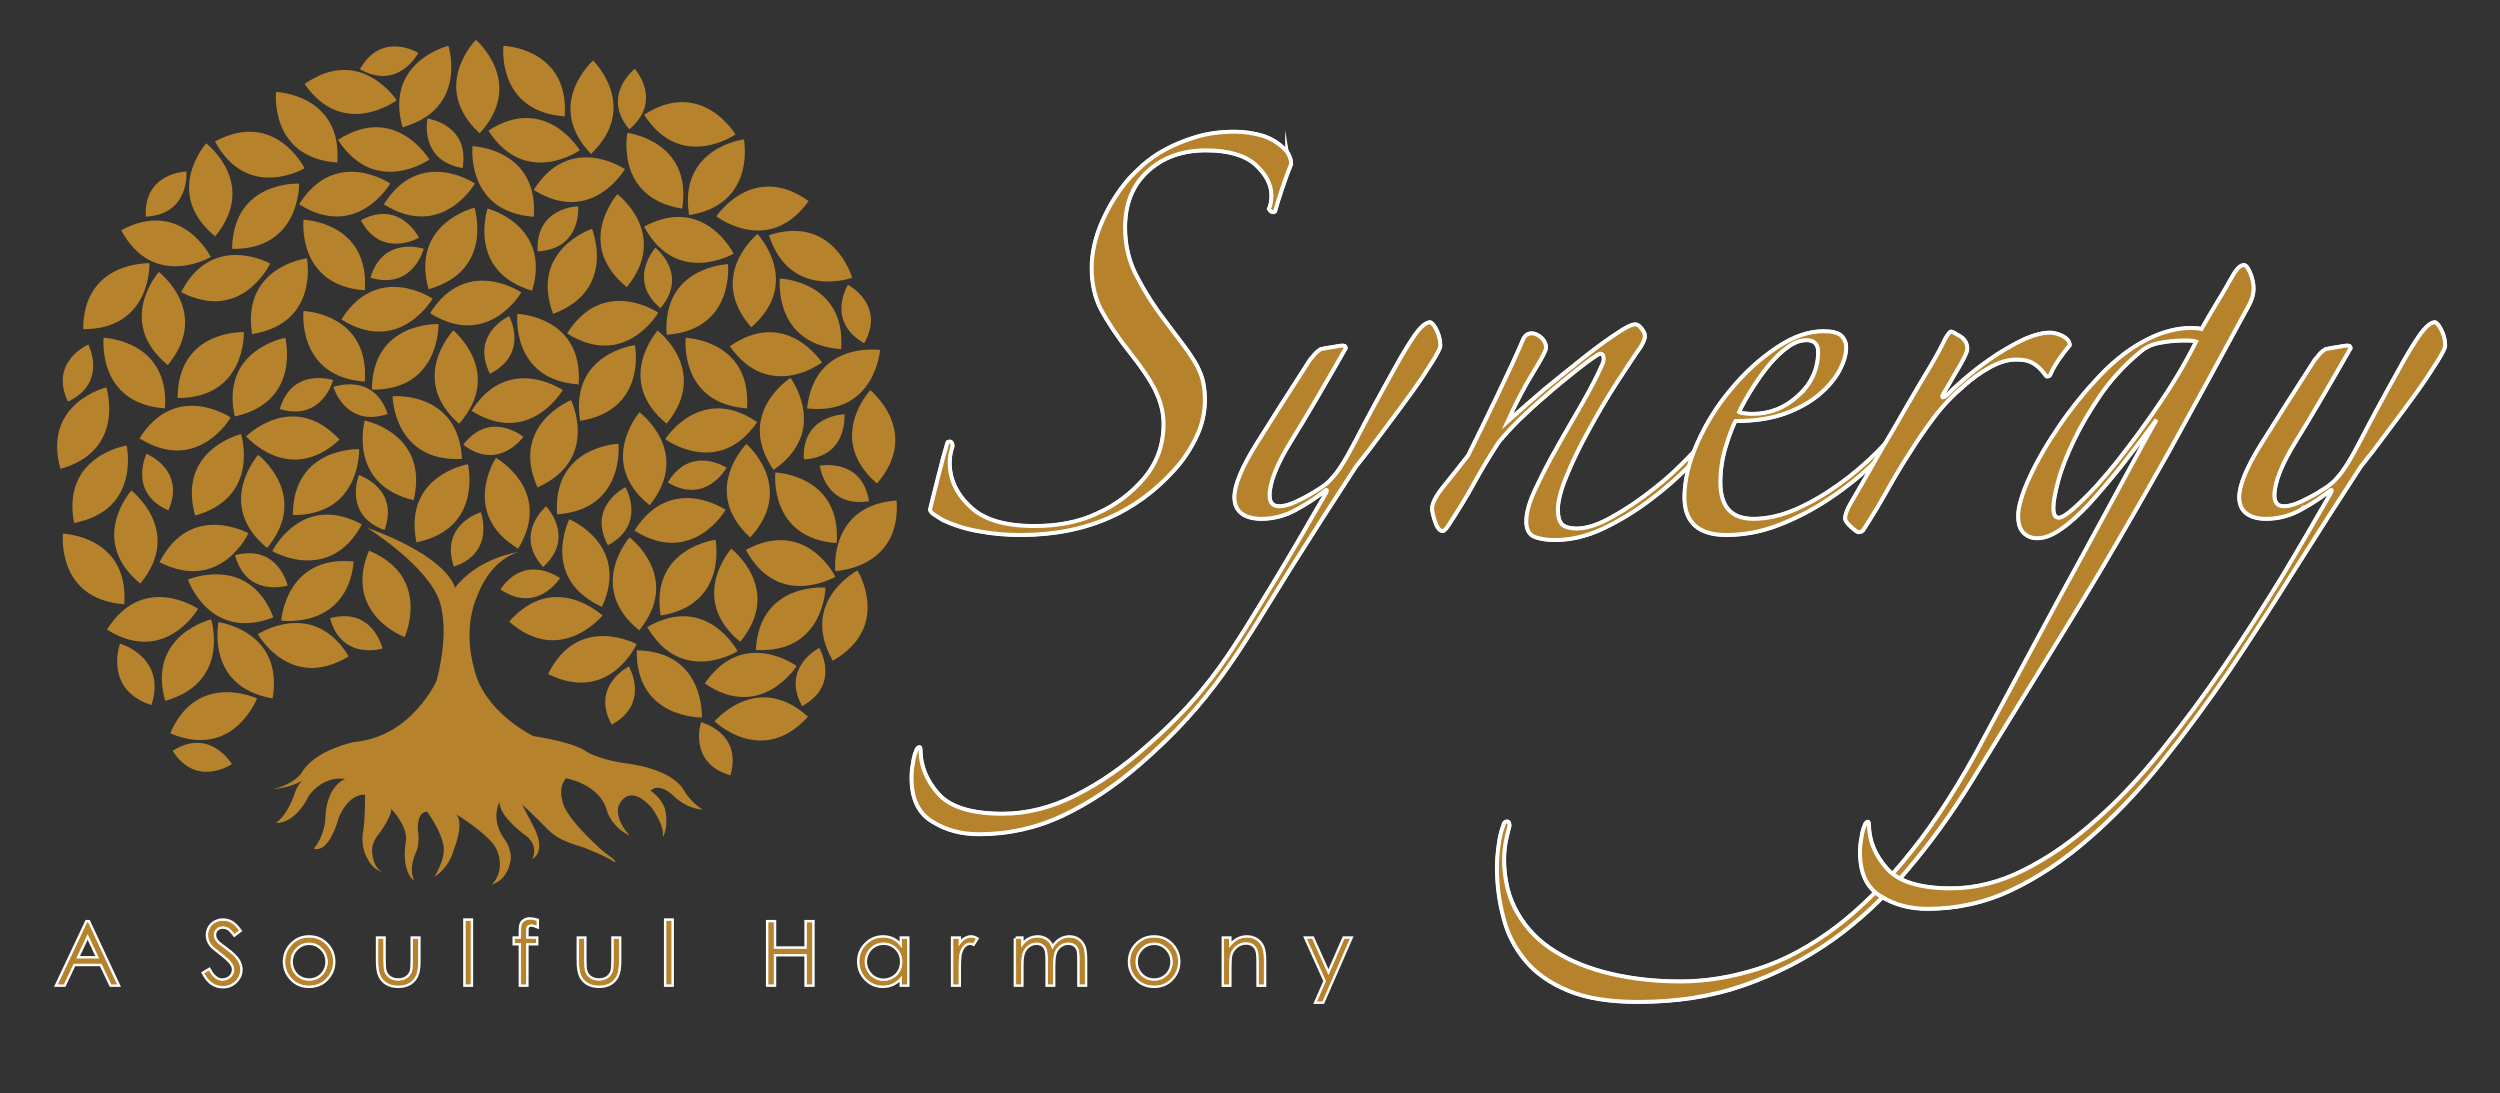 <?xml version="1.0" encoding="utf-8"?>
<!-- Generator: Adobe Illustrator 15.0.0, SVG Export Plug-In . SVG Version: 6.00 Build 0)  -->
<!DOCTYPE svg PUBLIC "-//W3C//DTD SVG 1.1//EN" "http://www.w3.org/Graphics/SVG/1.1/DTD/svg11.dtd">
<svg version="1.1" id="Layer_1" xmlns="http://www.w3.org/2000/svg" xmlns:xlink="http://www.w3.org/1999/xlink" x="0px" y="0px"
	 width="627.941px" height="274.529px" viewBox="0 0 627.941 274.529" enable-background="new 0 0 627.941 274.529"
	 xml:space="preserve">
<rect x="0" y="0" width="627.941" height="274.529" fill="#333333" stroke="none"/>
<path fill="#B6832C" stroke="#FFFFFF" stroke-width="0.875" stroke-miterlimit="22.926" d="M323.242,38.041
	c-1.809-1.986-3.885-3.248-6.143-3.971c-2.254-0.63-4.604-0.995-6.95-0.995c-3.612,0-6.953,0.454-9.842,1.356
	c-2.979,0.901-5.508,1.986-7.674,3.159c-2.167,1.173-4.062,2.529-5.688,3.974c-1.535,1.444-2.8,2.62-3.702,3.702
	c-2.527,2.978-4.695,6.501-6.409,10.383c-1.715,3.88-2.618,7.855-2.618,11.738c0,3.879,0.813,7.403,2.344,10.382
	c1.626,2.978,3.885,6.501,6.953,10.383c3.433,4.333,5.779,7.856,6.952,10.474c1.174,2.615,1.806,5.236,1.806,7.765
	c0,5.327-1.626,9.841-4.876,13.724c-3.25,3.791-7.132,6.771-11.827,8.847c-2.256,1.08-4.785,1.896-7.585,2.437
	c-2.798,0.539-5.506,0.725-8.215,0.725c-7.224-0.004-12.55-1.535-15.982-4.785c-3.519-3.253-5.236-6.953-5.236-11.197
	c0-1.353,0.271-2.709,0.724-4.062c0-0.724-0.273-1.174-0.724-1.174c-0.449-0.002-0.632,0.18-0.632,0.45
	c-0.632,2.166-1.353,4.786-2.165,8.036c-0.814,3.25-1.539,6.141-2.167,8.667c0.18,0.451,0.538,0.904,1.173,1.265
	c0.541,0.361,1.262,0.812,1.986,1.265c2.887,1.35,5.958,2.347,9.39,2.888c3.339,0.633,6.771,0.902,10.292,0.902
	c8.217-0.002,15.8-1.443,22.57-4.514c2.712-1.176,5.418-2.8,8.217-4.786c2.8-2.076,5.327-4.333,7.674-6.952
	c2.348-2.527,4.153-5.325,5.598-8.306c1.447-2.982,2.168-6.138,2.168-9.297c0.002-1.806-0.18-3.342-0.451-4.606
	c-0.271-1.267-0.814-2.618-1.536-4.064c-0.813-1.444-1.805-2.979-3.07-4.694c-1.265-1.714-2.889-3.879-4.876-6.5
	c-2.526-3.253-4.874-6.861-6.95-10.835c-2.167-3.883-3.162-8.125-3.162-12.638c0-5.871,1.807-10.565,5.598-14.086
	c3.794-3.522,8.67-5.326,14.718-5.326c5.688,0,9.841,1.264,12.459,3.611c2.62,2.436,3.974,4.964,3.974,7.673
	c0,1.356-0.18,2.527-0.633,3.433c0.453,0.721,0.903,0.992,1.536,0.63c0.451-1.626,1.084-3.612,1.896-6.047
	c0.811-2.441,1.532-4.335,2.165-5.871c0-1.083-0.361-2.076-1.082-3.159v-0.004H323.242z"/>
<path fill="#B6832C" stroke="#FFFFFF" stroke-miterlimit="10" d="M323.23,38.045c-1.807-1.987-3.885-3.249-6.142-3.971
	c-2.257-0.63-4.603-0.993-6.952-0.993c-3.609,0-6.952,0.453-9.841,1.355c-2.979,0.9-5.507,1.986-7.674,3.16
	c-2.167,1.171-4.063,2.527-5.687,3.972c-1.537,1.444-2.802,2.619-3.703,3.703c-2.527,2.977-4.694,6.5-6.41,10.383
	c-1.716,3.879-2.619,7.854-2.619,11.733c0,3.881,0.813,7.405,2.349,10.385c1.624,2.978,3.881,6.5,6.951,10.383
	c3.432,4.332,5.778,7.854,6.952,10.474c1.174,2.617,1.806,5.235,1.806,7.764c0,5.326-1.626,9.841-4.877,13.724
	c-3.251,3.791-7.132,6.772-11.827,8.847c-2.256,1.083-4.785,1.897-7.584,2.438c-2.8,0.541-5.507,0.723-8.217,0.723
	c-7.222,0-12.549-1.534-15.98-4.785c-3.519-3.251-5.237-6.952-5.237-11.195c0-1.354,0.271-2.709,0.724-4.063
	c0-0.725-0.271-1.173-0.724-1.173c-0.45-0.002-0.631,0.181-0.631,0.45c-0.632,2.165-1.356,4.786-2.167,8.037
	c-0.813,3.249-1.536,6.139-2.168,8.666c0.181,0.453,0.542,0.903,1.174,1.264c0.543,0.362,1.265,0.813,1.987,1.265
	c2.889,1.354,5.959,2.346,9.388,2.889c3.342,0.633,6.774,0.904,10.293,0.904c8.219-0.004,15.801-1.447,22.572-4.516
	c2.709-1.176,5.418-2.799,8.216-4.786c2.798-2.076,5.328-4.333,7.674-6.951c2.349-2.529,4.154-5.326,5.598-8.307
	c1.446-2.982,2.167-6.139,2.167-9.298c0.002-1.806-0.181-3.343-0.451-4.605c-0.271-1.269-0.814-2.619-1.535-4.063
	c-0.814-1.444-1.808-2.98-3.071-4.694c-1.264-1.717-2.889-3.881-4.875-6.502c-2.526-3.253-4.875-6.86-6.952-10.833
	c-2.167-3.885-3.16-8.126-3.16-12.64c0.002-5.871,1.808-10.564,5.598-14.085c3.793-3.523,8.668-5.326,14.718-5.326
	c5.687,0,9.84,1.264,12.46,3.61c2.618,2.437,3.971,4.966,3.971,7.674c0.002,1.355-0.181,2.529-0.63,3.432
	c0.449,0.722,0.901,0.995,1.534,0.632c0.451-1.628,1.084-3.611,1.896-6.049c0.813-2.439,1.534-4.333,2.168-5.868
	c0-1.084-0.363-2.077-1.085-3.161v-0.004H323.23z"/>
<path fill="#B6832C" stroke="#FFFFFF" stroke-width="0.875" stroke-miterlimit="22.926" d="M325.68,127.965
	c2.801-1.534,5.058-3.065,6.773-4.42c0.088-0.092,0.357-0.271,0.629-0.453c0.27-0.088,0.27,0.091,0,0.724
	c-3.792,6.588-7.854,13.636-12.368,21.126c-11.303,18.537-16.739,28.51-32.697,42.473c-5.777,5.145-11.736,9.299-17.877,12.37
	c-6.047,3.065-12.188,4.604-18.327,4.604c-7.676-0.006-13.091-1.63-16.071-4.969c-2.979-3.343-4.517-7.041-4.517-11.104
	c0.002-0.545-0.18-0.813-0.451-0.633c-0.271,0.178-0.541,0.452-0.633,0.901c-0.358,0.722-0.632,1.808-0.812,3.071
	c-0.271,1.262-0.361,2.525-0.361,3.699c0,5.238,1.717,8.94,5.239,11.018c3.429,2.167,7.312,3.159,11.735,3.159
	c7.314-0.002,14.358-1.535,21.038-4.696c6.679-3.161,13.18-7.49,19.412-12.908c18.261-15.887,24.73-28.147,37.752-49.063
	c5.506-8.758,11.015-17.334,16.432-25.641c2.259-2.799,4.604-5.868,7.043-9.208c2.527-3.342,4.783-6.409,6.951-9.388
	c2.078-2.892,3.794-5.509,5.146-7.674c1.355-2.173,2.076-3.523,2.076-4.156c0-1.176-0.272-2.438-0.812-3.611
	c-0.545-1.174-1.082-1.986-1.717-2.256c-1.083-0.003-2.345,1.083-3.972,3.341c-1.536,2.256-3.249,5.056-5.058,8.397
	c-3.793,6.771-6.952,12.639-9.569,17.695c-2.616,5.053-4.604,8.217-5.959,9.57c-0.629,0.812-1.534,1.626-2.708,2.438
	c-1.264,0.812-2.53,1.626-3.882,2.348c-1.355,0.721-2.618,1.355-3.794,1.806c-1.264,0.449-2.258,0.632-2.979,0.632
	c-1.625-0.003-2.438-0.902-2.438-2.709c0-3.252,1.806-7.855,5.506-13.814c3.704-5.96,8.217-13.722,13.633-23.204
	c0.004-0.452-0.268-0.632-0.9-0.632c-0.271-0.003-1.084,0.091-2.349,0.362c-1.262,0.18-2.345,0.361-3.071,0.541
	c-0.447,0.269-0.899,0.633-1.262,0.994c-0.361,0.359-0.813,0.994-1.443,1.714c-5.237,8.125-9.753,15.168-13.453,21.127
	c-3.703,5.957-5.506,10.383-5.506,13.364c0,1.803,0.63,3.159,1.803,4.063c1.175,0.9,2.89,1.353,4.965,1.353
	c2.98,0,5.96-0.721,8.85-2.348v-0.004H325.68z"/>
<path fill="#B6832C" stroke="#FFFFFF" stroke-miterlimit="10" d="M325.668,127.97c2.8-1.536,5.055-3.065,6.771-4.421
	c0.09-0.092,0.358-0.271,0.631-0.452c0.271-0.09,0.271,0.09,0,0.723c-3.792,6.588-7.855,13.634-12.368,21.128
	c-11.303,18.533-16.739,28.508-32.696,42.469c-5.778,5.146-11.738,9.301-17.877,12.37c-6.05,3.065-12.19,4.604-18.328,4.604
	c-7.674-0.004-13.093-1.628-16.073-4.967c-2.977-3.343-4.515-7.041-4.515-11.104c0.002-0.543-0.178-0.813-0.451-0.633
	c-0.27,0.18-0.542,0.451-0.632,0.901c-0.36,0.722-0.632,1.808-0.812,3.071c-0.271,1.26-0.362,2.525-0.362,3.699
	c0.002,5.236,1.716,8.94,5.237,11.018c3.432,2.165,7.313,3.159,11.738,3.159c7.314-0.002,14.355-1.535,21.038-4.696
	c6.679-3.163,13.179-7.492,19.411-12.91c18.263-15.885,24.73-28.145,37.75-49.061c5.509-8.758,11.017-17.334,16.433-25.644
	c2.259-2.798,4.606-5.867,7.045-9.208c2.527-3.341,4.785-6.409,6.948-9.39c2.079-2.889,3.794-5.505,5.148-7.672
	c1.354-2.171,2.076-3.522,2.076-4.156c0-1.176-0.271-2.436-0.813-3.61c-0.541-1.174-1.082-1.987-1.713-2.256
	c-1.087-0.002-2.351,1.083-3.974,3.341c-1.536,2.256-3.251,5.055-5.058,8.396c-3.792,6.772-6.953,12.639-9.569,17.695
	c-2.618,5.055-4.605,8.218-5.96,9.57c-0.633,0.814-1.533,1.626-2.709,2.439c-1.263,0.81-2.528,1.625-3.881,2.349
	c-1.354,0.721-2.619,1.353-3.793,1.805c-1.264,0.449-2.258,0.632-2.979,0.632c-1.623-0.002-2.438-0.902-2.438-2.709
	c0-3.252,1.809-7.854,5.508-13.814c3.705-5.96,8.218-13.724,13.634-23.204c0.002-0.452-0.271-0.633-0.901-0.633
	c-0.271-0.002-1.084,0.09-2.348,0.363c-1.264,0.18-2.348,0.362-3.071,0.542c-0.446,0.268-0.899,0.632-1.262,0.994
	c-0.362,0.358-0.813,0.993-1.444,1.714c-5.236,8.125-9.75,15.168-13.453,21.126c-3.702,5.956-5.507,10.383-5.507,13.364
	c0,1.804,0.631,3.158,1.805,4.061c1.174,0.903,2.889,1.357,4.963,1.357c2.979-0.005,5.961-0.723,8.851-2.351L325.668,127.97
	L325.668,127.97z"/>
<path fill="#B6832C" stroke="#FFFFFF" stroke-width="0.875" stroke-miterlimit="22.926" d="M435.737,101.964
	c-0.632-0.272-1.082-0.177-1.353,0.273c-2.076,3.339-4.787,6.771-8.128,10.383c-3.341,3.608-6.771,6.952-10.474,9.84
	c-3.699,2.979-7.313,5.417-10.742,7.315c-3.434,1.984-6.5,2.979-9.03,2.979c-1.624-0.004-2.888-0.362-3.612-0.995
	c-0.721-0.723-1.082-1.984-1.082-3.793c0.003-2.077,0.724-4.962,2.257-8.576c1.446-3.611,3.341-7.403,5.51-11.375
	c2.166-3.976,4.423-7.855,6.861-11.646c2.438-3.705,4.423-6.773,6.139-9.208c0.724-1.179,1.084-2.08,1.084-2.709
	c0-0.635-0.271-1.265-0.813-1.897c-0.539-0.724-1.084-1.083-1.625-1.083c-0.901-0.003-2.527,0.812-4.875,2.436
	c-2.348,1.536-5.058,3.523-8.125,5.961c-3.069,2.432-6.318,5.053-9.752,7.853c-3.338,2.888-6.5,5.597-9.3,8.126
	c2.077-4.605,4.243-8.758,6.412-12.279c2.166-3.521,3.249-5.597,3.249-6.229c0-0.906-0.361-1.718-1.083-2.439
	c-0.813-0.723-1.625-1.173-2.528-1.173c-0.902,0-1.532,0.45-1.985,1.173c-1.806,4.243-4.063,9.03-6.593,14.356
	c-2.526,5.327-5.054,10.383-7.401,15.167c-2.258,2.886-4.335,5.509-6.231,7.855c-1.894,2.348-2.798,4.154-2.798,5.506
	c0,0.451,0.181,1.536,0.722,3.16c0.545,1.625,1.176,2.438,1.988,2.438c0.271,0,0.722-0.451,1.354-1.354
	c2.528-3.882,4.696-7.403,6.41-10.564c1.715-3.159,3.792-6.589,6.229-10.383c1.355-1.626,3.07-3.521,5.235-5.688
	c2.167-2.08,4.425-4.153,6.772-6.139c2.348-2.08,4.694-3.974,6.949-5.78c2.258-1.805,4.155-3.25,5.87-4.332
	c0.724-0.453,1.175-0.362,1.444,0.18c0.18,0.541,0.18,1.173-0.09,1.896c-1.354,3.159-3.159,6.591-5.328,10.383
	c-2.166,3.791-4.331,7.402-6.319,11.015c-2.075,3.608-3.793,7.041-5.326,10.294c-1.532,3.25-2.259,5.956-2.259,8.033
	c0.002,2.075,0.727,3.431,2.259,3.972c1.533,0.539,3.161,0.725,4.964,0.725c3.887,0,7.948-0.904,12.101-2.889
	c4.155-1.99,8.217-4.426,12.188-7.494c3.974-2.979,7.767-6.412,11.286-10.203c3.521-3.885,6.682-7.674,9.391-11.468
	C436.279,102.685,436.371,102.144,435.737,101.964L435.737,101.964L435.737,101.964z"/>
<path fill="#B6832C" stroke="#FFFFFF" stroke-miterlimit="10" d="M435.727,101.969c-0.632-0.271-1.084-0.178-1.354,0.271
	c-2.077,3.34-4.785,6.771-8.126,10.384c-3.341,3.608-6.771,6.951-10.475,9.84c-3.7,2.979-7.313,5.417-10.741,7.314
	c-3.435,1.983-6.502,2.979-9.03,2.979c-1.624-0.002-2.891-0.36-3.612-0.995c-0.721-0.721-1.082-1.982-1.082-3.79
	c0-2.079,0.724-4.965,2.257-8.576c1.445-3.613,3.341-7.404,5.508-11.377c2.166-3.973,4.425-7.854,6.863-11.646
	c2.438-3.703,4.422-6.772,6.139-9.208c0.723-1.177,1.082-2.077,1.082-2.709c0-0.633-0.271-1.265-0.812-1.895
	c-0.544-0.724-1.085-1.084-1.626-1.084c-0.902-0.002-2.527,0.813-4.874,2.438c-2.349,1.535-5.057,3.521-8.128,5.959
	c-3.068,2.434-6.318,5.055-9.75,7.854c-3.341,2.89-6.502,5.597-9.298,8.126c2.077-4.604,4.241-8.758,6.41-12.28
	c2.166-3.521,3.249-5.597,3.249-6.229c0-0.905-0.361-1.714-1.083-2.438c-0.813-0.722-1.625-1.174-2.529-1.174
	c-0.901,0-1.534,0.452-1.987,1.174c-1.803,4.242-4.06,9.029-6.59,14.356c-2.526,5.326-5.056,10.383-7.401,15.168
	c-2.259,2.886-4.333,5.507-6.229,7.854c-1.896,2.348-2.8,4.154-2.8,5.508c0,0.45,0.18,1.534,0.723,3.159
	c0.541,1.623,1.175,2.438,1.987,2.438c0.27,0,0.721-0.453,1.354-1.354c2.528-3.883,4.694-7.404,6.41-10.563
	c1.715-3.161,3.792-6.592,6.23-10.383c1.354-1.628,3.066-3.521,5.234-5.69c2.168-2.079,4.424-4.15,6.773-6.138
	c2.35-2.079,4.692-3.973,6.949-5.78c2.258-1.806,4.154-3.249,5.868-4.333c0.724-0.452,1.177-0.362,1.446,0.181
	c0.18,0.54,0.18,1.174-0.091,1.896c-1.355,3.159-3.159,6.592-5.327,10.383c-2.166,3.791-4.334,7.404-6.319,11.016
	c-2.077,3.608-3.791,7.041-5.326,10.292c-1.533,3.249-2.259,5.96-2.259,8.035c0.002,2.077,0.724,3.433,2.259,3.972
	c1.535,0.541,3.159,0.723,4.966,0.723c3.88,0,7.944-0.902,12.098-2.889c4.155-1.988,8.215-4.423,12.188-7.492
	c3.974-2.981,7.764-6.412,11.284-10.203c3.521-3.887,6.684-7.676,9.39-11.467c0.726-0.905,0.814-1.445,0.183-1.625V101.969z"/>
<path fill="#B6832C" stroke="#FFFFFF" stroke-width="0.875" stroke-miterlimit="22.926" d="M451.72,99.345
	c-3.342,3.07-7.135,4.608-11.468,4.608c-0.451-0.002-1.082,0-1.805-0.091c-0.813-0.091-1.354-0.18-1.626-0.361
	c0.905-1.986,2.077-3.971,3.431-6.139c1.355-2.08,2.708-4.064,4.243-5.868c1.536-1.809,3.071-3.253,4.604-4.335
	c1.627-1.176,3.162-1.715,4.697-1.715c1.895,0,2.889,0.994,2.889,2.888c0,4.242-1.623,7.948-4.97,11.015L451.72,99.345z
	 M479.798,105.035c-0.36-0.088-0.723,0-0.992,0.271c-1.985,2.53-4.425,5.33-7.313,8.218c-2.979,2.977-6.142,5.688-9.571,8.126
	c-3.521,2.524-7.043,4.603-10.747,6.229c-3.7,1.624-7.311,2.437-10.743,2.437c-5.595,0-8.307-3.068-8.307-9.209
	c0-2.979,0.453-5.959,1.355-8.938c0.902-2.889,1.716-5.056,2.437-6.409c4.785,0,8.94-0.632,12.461-1.896
	c3.433-1.262,6.321-2.889,8.576-4.786c2.261-1.897,3.884-3.882,5.056-5.958c1.087-2.079,1.721-4.062,1.721-5.868
	c0-1.173-0.453-2.168-1.269-2.979c-0.81-0.724-2.345-1.083-4.422-1.083c-3.794-0.003-7.676,1.353-11.829,4.151
	c-4.153,2.799-7.943,6.232-11.376,10.385c-3.521,4.153-6.318,8.667-8.486,13.543c-2.167,4.872-3.252,9.48-3.252,13.63
	c0.002,6.318,3.523,9.483,10.564,9.483c4.335-0.004,8.758-0.813,13.183-2.53c4.423-1.714,8.76-3.971,12.908-6.77
	c4.155-2.8,7.947-5.868,11.468-9.3c3.521-3.341,6.593-6.68,9.212-9.841C480.432,105.485,480.161,105.218,479.798,105.035z"/>
<path fill="#B6832C" stroke="#FFFFFF" stroke-miterlimit="10" d="M451.708,99.349c-3.34,3.069-7.135,4.608-11.468,4.608
	c-0.451-0.002-1.084,0-1.807-0.092c-0.812-0.09-1.354-0.181-1.625-0.36c0.903-1.987,2.077-3.973,3.432-6.14
	c1.354-2.079,2.71-4.063,4.242-5.868c1.535-1.806,3.069-3.251,4.604-4.333c1.627-1.178,3.161-1.716,4.698-1.716
	c1.894,0,2.886,0.992,2.886,2.888c0.002,4.244-1.623,7.945-4.965,11.015L451.708,99.349z M479.786,105.039
	c-0.361-0.09-0.724,0.002-0.994,0.272c-1.983,2.526-4.423,5.327-7.313,8.216c-2.979,2.977-6.141,5.688-9.57,8.125
	c-3.521,2.524-7.041,4.605-10.745,6.229c-3.7,1.625-7.312,2.439-10.743,2.439c-5.597-0.002-8.305-3.069-8.305-9.208
	c0-2.983,0.451-5.96,1.354-8.941c0.902-2.887,1.717-5.055,2.437-6.41c4.786,0,8.939-0.632,12.463-1.896
	c3.431-1.263,6.319-2.889,8.576-4.784c2.259-1.899,3.88-3.883,5.054-5.959c1.085-2.079,1.718-4.063,1.718-5.868
	c0-1.174-0.453-2.169-1.264-2.98c-0.813-0.725-2.351-1.083-4.424-1.083c-3.794-0.004-7.679,1.354-11.829,4.153
	c-4.153,2.797-7.945,6.23-11.376,10.384c-3.521,4.152-6.32,8.665-8.486,13.541c-2.167,4.875-3.252,9.481-3.252,13.635
	c0,6.315,3.522,9.48,10.563,9.48c4.336-0.004,8.759-0.813,13.182-2.53c4.425-1.716,8.759-3.973,12.912-6.771
	c4.152-2.799,7.945-5.868,11.466-9.298c3.522-3.341,6.592-6.683,9.21-9.843c0-0.452-0.271-0.721-0.632-0.9V105.039L479.786,105.039z
	"/>
<path fill="#B6832C" stroke="#FFFFFF" stroke-width="0.875" stroke-miterlimit="22.926" d="M514.919,83.548
	c-1.805,0-3.882,0.541-6.229,1.534c-2.348,1.083-4.695,2.438-7.135,3.974c-2.436,1.622-4.693,3.248-6.857,5.056
	c-2.169,1.806-4.065,3.521-5.51,4.965c-0.449,0.449-0.902,0.723-1.175,0.723c-0.27-0.003-0.178-0.362,0.271-1.173
	c0.271-0.456,0.723-1.174,1.354-2.259c0.541-0.994,1.176-2.076,1.896-3.25c0.631-1.083,1.264-2.165,1.805-3.25
	c0.543-1.085,0.811-1.805,0.811-2.255c0.005-1.356-0.631-2.438-1.805-3.162c-1.262-0.721-1.984-1.173-2.257-1.173
	c-0.356-0.003-0.901,0.723-1.623,2.076c-0.631,1.354-1.718,3.429-3.343,6.23c-1.716,2.8-3.61,6.05-5.777,9.753
	c-2.168,3.788-4.515,7.853-7.041,12.097c-2.44,4.33-4.876,8.577-7.313,12.729c-1.082,1.803-1.535,3.159-1.535,4.064
	c0,0.447,0.453,1.174,1.442,2.076c0.994,0.901,1.629,1.354,1.897,1.354c0.724,0,1.174-0.271,1.354-0.725
	c2.078-3.248,4.063-6.5,5.869-9.75s3.699-6.409,5.688-9.479c1.896-3.07,3.973-6.049,6.139-8.938
	c2.167-2.889,4.696-5.507,7.586-7.945c1.807-1.626,3.883-3.162,6.32-4.517c2.436-1.354,4.604-1.983,6.59-1.983
	c1.625-0.006,2.891,0.18,3.792,0.632c0.902,0.447,1.623,0.991,2.165,1.533c0.545,0.541,0.902,0.994,1.266,1.443
	c0.271,0.454,0.451,0.633,0.632,0.633c0.452,0,0.723-0.18,0.901-0.633c0.273-0.72,0.904-1.894,1.896-3.428
	c0.996-1.448,1.988-2.71,2.892-3.792C519.888,84.63,516.5,83.548,514.919,83.548z"/>
<path fill="#B6832C" stroke="#FFFFFF" stroke-miterlimit="10" d="M514.907,83.552c-1.806-0.002-3.884,0.542-6.23,1.534
	c-2.346,1.083-4.694,2.438-7.135,3.974c-2.437,1.623-4.692,3.248-6.858,5.055c-2.166,1.806-4.063,3.521-5.508,4.965
	c-0.451,0.452-0.902,0.722-1.174,0.722c-0.27-0.002-0.18-0.36,0.271-1.174c0.27-0.454,0.721-1.172,1.352-2.256
	c0.543-0.997,1.175-2.075,1.896-3.249c0.634-1.084,1.265-2.167,1.808-3.251c0.541-1.086,0.813-1.806,0.813-2.256
	c0-1.357-0.633-2.439-1.807-3.161c-1.265-0.722-1.987-1.172-2.257-1.172c-0.359-0.004-0.902,0.722-1.625,2.077
	c-0.631,1.35-1.717,3.428-3.342,6.227c-1.713,2.799-3.609,6.05-5.776,9.751c-2.166,3.791-4.515,7.856-7.041,12.099
	c-2.438,4.332-4.876,8.577-7.315,12.73c-1.08,1.804-1.533,3.161-1.533,4.063c0,0.45,0.451,1.174,1.442,2.076
	c0.996,0.901,1.626,1.356,1.896,1.356c0.723-0.002,1.174-0.271,1.354-0.723c2.079-3.25,4.063-6.501,5.869-9.752
	s3.7-6.409,5.688-9.48c1.896-3.071,3.975-6.049,6.141-8.936c2.167-2.892,4.694-5.509,7.584-7.947
	c1.809-1.626,3.882-3.159,6.32-4.516c2.438-1.354,4.604-1.984,6.592-1.984c1.623-0.004,2.888,0.18,3.79,0.632
	c0.903,0.448,1.627,0.992,2.167,1.535c0.543,0.538,0.904,0.992,1.264,1.444c0.273,0.45,0.453,0.632,0.633,0.632
	c0.453-0.002,0.724-0.183,0.902-0.632c0.271-0.723,0.904-1.897,1.896-3.431c0.994-1.447,1.984-2.709,2.889-3.793
	C519.874,84.632,516.488,83.552,514.907,83.552"/>
<path fill="#B6832C" stroke="#FFFFFF" stroke-width="0.875" stroke-miterlimit="22.926" d="M542.138,101.786
	c-3.612,5.325-7.133,10.021-10.474,14.265c-3.43,4.244-6.408,7.583-9.118,10.112c-2.707,2.615-4.515,3.883-5.417,3.883
	c-0.902-0.003-1.355-0.815-1.355-2.527c0-1.355,0.361-3.523,1.175-6.594c0.813-3.07,2.166-6.5,3.974-10.292
	c1.805-3.796,4.063-7.583,6.773-11.556c2.705-3.882,5.955-7.402,9.748-10.564c1.354-1.173,2.89-1.985,4.783-2.347
	c1.899-0.361,3.883-0.632,6.051-0.632c0.453,0,0.906,0,1.535,0c0.723,0,1.354,0.091,1.805,0.271
	C548.909,91.222,545.75,96.548,542.138,101.786z M565.253,68.648c-0.545-1.353-1.086-2.076-1.627-2.076
	c-0.901,0-1.897,0.994-2.979,2.98c-1.354,2.438-2.709,4.694-3.974,6.77c-1.264,2.077-2.526,4.246-3.7,6.323
	c-0.633-0.182-1.443-0.271-2.439-0.271c-3.61-0.003-7.221,0.903-10.833,2.707c-4.063,1.985-8.127,4.967-12.005,9.029
	c-3.887,4.062-7.406,8.396-10.479,12.912c-3.066,4.512-5.598,8.847-7.494,13.002c-1.894,4.147-2.796,7.313-2.796,9.571
	c0,1.983,0.449,3.339,1.353,4.242c0.906,0.9,2.078,1.355,3.433,1.355c1.806,0,3.792-0.723,6.051-2.35
	c2.255-1.532,4.604-3.701,7.132-6.409c2.438-2.711,5.146-5.868,8.034-9.479c2.798-3.614,5.777-7.494,8.761-11.559
	c-1.535,2.708-3.886,7.041-7.135,13.002c-3.251,5.957-6.859,12.641-10.925,20.135c-4.063,7.4-8.306,15.164-12.642,23.292
	c-4.332,8.123-8.485,15.799-12.367,23.022c-6.051,11.465-12.189,21.127-18.418,28.892c-6.231,7.854-12.645,14.268-19.053,19.143
	c-6.498,4.876-13,8.396-19.591,10.474c-6.502,2.072-13.004,3.16-19.502,3.16c-6.141-0.002-11.919-0.635-17.335-1.896
	c-5.417-1.265-10.204-3.161-14.176-5.688c-3.975-2.439-7.042-5.598-9.301-9.479c-2.255-3.794-3.43-8.397-3.43-13.636
	c0-1.623,0.181-3.158,0.449-4.603c0.273-1.448,0.633-2.71,0.902-3.792c0.004-0.724-0.178-1.085-0.631-1.085
	c-0.451,0-0.813,0.271-0.902,0.902c-0.451,1.175-0.904,2.798-1.174,4.877c-0.271,1.981-0.452,3.882-0.452,5.688
	c0,4.421,0.544,8.577,1.626,12.642c0.992,4.06,2.889,7.674,5.507,10.832c2.618,3.16,6.23,5.688,10.835,7.584
	c4.605,1.896,10.385,2.799,17.516,2.799c9.57,0,18.419-1.354,26.455-4.153c8.035-2.802,15.528-6.59,22.391-11.464
	c6.861-4.877,13.092-10.746,18.689-17.427c5.689-6.683,10.924-13.902,15.711-21.578c5.865-9.571,11.468-18.688,16.701-27.179
	c5.235-8.487,10.652-17.244,16.07-26.361c5.417-9.122,11.104-19.05,17.157-29.794c5.958-10.747,12.728-23.203,20.312-37.197
	c0.724-1.356,1.083-2.711,1.083-4.065c0.003-1.173-0.271-2.438-0.813-3.791L565.253,68.648z"/>
<path fill="#B6832C" stroke="#FFFFFF" stroke-miterlimit="10" d="M542.124,101.791c-3.61,5.324-7.131,10.02-10.472,14.264
	c-3.432,4.243-6.41,7.584-9.12,10.111c-2.707,2.617-4.515,3.883-5.417,3.883c-0.902-0.002-1.354-0.812-1.354-2.527
	c0-1.355,0.362-3.522,1.173-6.592c0.814-3.072,2.168-6.5,3.975-10.292c1.807-3.795,4.063-7.584,6.771-11.557
	c2.71-3.883,5.962-7.404,9.75-10.563c1.354-1.175,2.893-1.987,4.785-2.347c1.896-0.364,3.884-0.632,6.052-0.632
	c0.45-0.002,0.901,0,1.532,0c0.726-0.002,1.355,0.09,1.808,0.271C548.896,91.227,545.736,96.553,542.124,101.791 M565.239,68.652
	c-0.543-1.353-1.084-2.075-1.627-2.075c-0.902-0.002-1.897,0.995-2.979,2.979c-1.354,2.438-2.708,4.694-3.972,6.771
	c-1.265,2.077-2.53,4.243-3.702,6.32c-0.631-0.183-1.443-0.271-2.438-0.271c-3.61-0.002-7.224,0.902-10.836,2.708
	c-4.062,1.985-8.123,4.965-12.007,9.029c-3.882,4.059-7.401,8.396-10.474,12.912c-3.067,4.511-5.598,8.846-7.494,13.001
	c-1.896,4.148-2.798,7.312-2.798,9.57c0.002,1.982,0.451,3.34,1.354,4.243c0.904,0.898,2.076,1.355,3.431,1.355
	c1.808,0,3.794-0.725,6.051-2.348c2.257-1.536,4.604-3.703,7.131-6.411c2.44-2.713,5.147-5.869,8.037-9.48
	c2.798-3.613,5.776-7.494,8.757-11.557c-1.536,2.708-3.882,7.042-7.133,13.001c-3.251,5.958-6.861,12.639-10.925,20.133
	c-4.063,7.404-8.306,15.168-12.64,23.294c-4.332,8.125-8.485,15.801-12.369,23.021c-6.05,11.467-12.188,21.129-18.42,28.894
	c-6.227,7.852-12.639,14.266-19.049,19.143c-6.5,4.874-13.001,8.396-19.591,10.472c-6.502,2.074-13.002,3.16-19.504,3.16
	c-6.139-0.002-11.917-0.631-17.333-1.896c-5.419-1.265-10.206-3.159-14.176-5.689c-3.975-2.438-7.042-5.597-9.301-9.477
	c-2.258-3.794-3.432-8.397-3.432-13.636c0.002-1.625,0.182-3.158,0.453-4.603c0.271-1.45,0.631-2.71,0.9-3.794
	c0-0.722-0.18-1.083-0.629-1.083c-0.453-0.002-0.814,0.271-0.904,0.902c-0.453,1.173-0.904,2.8-1.174,4.877
	c-0.271,1.979-0.452,3.882-0.452,5.687c0,4.422,0.544,8.577,1.626,12.641c0.992,4.061,2.89,7.673,5.507,10.834
	c2.618,3.16,6.229,5.69,10.835,7.584c4.605,1.896,10.384,2.8,17.516,2.8c9.57-0.002,18.418-1.354,26.452-4.153
	c8.037-2.8,15.531-6.59,22.394-11.464c6.861-4.879,13.092-10.746,18.688-17.427c5.689-6.684,10.926-13.904,15.71-21.578
	c5.868-9.571,11.466-18.689,16.703-27.176c5.236-8.49,10.653-17.245,16.071-26.366c5.417-9.12,11.104-19.049,17.154-29.794
	c5.959-10.747,12.729-23.202,20.313-37.198c0.723-1.354,1.085-2.707,1.085-4.061C566.05,71.269,565.779,70.006,565.239,68.652
	L565.239,68.652L565.239,68.652z"/>
<path fill="#B6832C" stroke="#FFFFFF" stroke-width="0.875" stroke-miterlimit="22.926" d="M578.071,127.965
	c2.8-1.534,5.056-3.067,6.77-4.42c0.093-0.092,0.363-0.271,0.634-0.453c0.272-0.088,0.271,0.091,0,0.724
	c-3.791,6.588-7.854,13.636-12.371,21.126c-4.512,7.399-9.297,14.807-14.354,22.211c-5.056,7.399-10.293,14.447-15.707,21.219
	c-5.417,6.768-11.015,12.73-16.796,17.784c-5.778,5.146-11.737,9.302-17.876,12.37c-6.05,3.064-12.188,4.604-18.329,4.604
	c-7.674-0.004-13.091-1.626-16.07-4.967c-2.979-3.342-4.515-7.041-4.515-11.104c0-0.545-0.181-0.813-0.452-0.633
	c-0.271,0.18-0.539,0.453-0.631,0.902c-0.361,0.722-0.631,1.806-0.814,3.07c-0.268,1.264-0.356,2.526-0.356,3.701
	c0,5.237,1.713,8.938,5.233,11.015c3.433,2.167,7.313,3.161,11.739,3.161c7.314-0.002,14.355-1.535,21.035-4.694
	c6.681-3.163,13.181-7.494,19.411-12.912c6.232-5.417,12.37-11.737,18.236-19.05c5.871-7.314,11.557-14.986,17.153-23.201
	c5.509-8.222,11.02-16.704,16.524-25.555c5.509-8.758,11.015-17.334,16.432-25.642c2.26-2.799,4.604-5.868,7.041-9.208
	c2.53-3.342,4.788-6.409,6.953-9.388c2.077-2.892,3.792-5.509,5.148-7.674c1.354-2.173,2.074-3.523,2.074-4.156
	c0-1.176-0.271-2.438-0.812-3.611c-0.541-1.174-1.084-1.986-1.718-2.256c-1.08-0.003-2.349,1.083-3.973,3.341
	c-1.533,2.256-3.248,5.056-5.054,8.397c-3.792,6.771-6.953,12.639-9.571,17.695c-2.621,5.053-4.605,8.217-5.959,9.57
	c-0.633,0.812-1.535,1.626-2.709,2.438c-1.265,0.812-2.529,1.626-3.882,2.348c-1.354,0.721-2.618,1.355-3.792,1.806
	c-1.265,0.449-2.259,0.632-2.98,0.632c-1.625-0.003-2.438-0.902-2.438-2.709c0-3.252,1.803-7.855,5.508-13.814
	c3.702-5.96,8.217-13.724,13.631-23.204c0-0.452-0.271-0.632-0.902-0.632c-0.268-0.003-1.082,0.091-2.348,0.362
	c-1.262,0.18-2.348,0.361-3.065,0.541c-0.453,0.269-0.905,0.633-1.267,0.994c-0.359,0.359-0.812,0.994-1.443,1.714
	c-5.238,8.125-9.751,15.168-13.453,21.127c-3.702,5.957-5.509,10.383-5.509,13.362c0,1.805,0.633,3.161,1.807,4.064
	c1.172,0.9,2.888,1.353,4.968,1.353c2.979,0,5.957-0.721,8.848-2.348L578.071,127.965L578.071,127.965z"/>
<path fill="#B6832C" stroke="#FFFFFF" stroke-miterlimit="10" d="M578.059,127.97c2.799-1.534,5.056-3.069,6.771-4.421
	c0.092-0.092,0.36-0.271,0.631-0.452c0.272-0.09,0.272,0.09,0,0.723c-3.79,6.588-7.854,13.634-12.367,21.128
	c-4.515,7.4-9.299,14.805-14.354,22.209c-5.057,7.402-10.293,14.447-15.711,21.219c-5.415,6.768-11.014,12.729-16.793,17.784
	c-5.777,5.145-11.736,9.302-17.877,12.369c-6.049,3.065-12.188,4.605-18.327,4.605c-7.677-0.004-13.093-1.628-16.07-4.967
	c-2.979-3.344-4.517-7.043-4.517-11.104c0.002-0.545-0.179-0.813-0.45-0.633c-0.271,0.18-0.541,0.451-0.634,0.902
	c-0.36,0.722-0.631,1.809-0.811,3.071c-0.271,1.261-0.363,2.525-0.363,3.698c0.002,5.237,1.718,8.939,5.237,11.017
	c3.431,2.167,7.313,3.159,11.738,3.159c7.313-0.004,14.354-1.533,21.035-4.694c6.683-3.161,13.181-7.494,19.411-12.91
	c6.231-5.419,12.369-11.737,18.238-19.05c5.869-7.314,11.557-14.986,17.155-23.203c5.507-8.218,11.015-16.704,16.521-25.551
	c5.51-8.758,11.018-17.334,16.433-25.644c2.259-2.798,4.604-5.867,7.045-9.208c2.526-3.341,4.784-6.409,6.949-9.39
	c2.079-2.889,3.794-5.505,5.147-7.672c1.354-2.171,2.076-3.522,2.076-4.156c0-1.176-0.273-2.436-0.813-3.61
	c-0.539-1.174-1.084-1.987-1.719-2.256c-1.082-0.002-2.346,1.084-3.97,3.341c-1.535,2.256-3.251,5.055-5.056,8.396
	c-3.792,6.772-6.953,12.639-9.573,17.695c-2.616,5.055-4.603,8.218-5.957,9.57c-0.633,0.813-1.535,1.626-2.709,2.439
	c-1.265,0.81-2.528,1.625-3.882,2.349c-1.354,0.721-2.618,1.353-3.792,1.805c-1.265,0.449-2.257,0.632-2.981,0.632
	c-1.624-0.002-2.437-0.902-2.437-2.709c0-3.252,1.807-7.854,5.508-13.814c3.702-5.96,8.217-13.724,13.634-23.204
	c0-0.452-0.271-0.633-0.904-0.633c-0.27-0.002-1.082,0.09-2.347,0.363c-1.262,0.18-2.348,0.36-3.069,0.542
	c-0.449,0.268-0.901,0.632-1.264,0.994c-0.359,0.358-0.813,0.993-1.443,1.714c-5.237,8.125-9.75,15.168-13.455,21.126
	c-3.699,5.956-5.504,10.383-5.504,13.361c0,1.807,0.631,3.161,1.805,4.063c1.174,0.902,2.888,1.357,4.965,1.357
	c2.979-0.005,5.958-0.723,8.848-2.351v-0.001H578.059z"/>
<path fill="#B6832C" d="M187.478,111.523c0,0,12.616,10.819,0.941,23.468C175.772,123.314,187.478,111.525,187.478,111.523"/>
<path fill="#B6832C" d="M119.181,52.173c0,0,5.045,15.833-11.533,20.456C103.025,56.05,119.181,52.175,119.181,52.173"/>
<path fill="#B6832C" d="M67.851,66.2c0,0-7.044,15.054-22.358,7.19C53.356,58.078,67.851,66.202,67.851,66.2"/>
<path fill="#B6832C" d="M53.022,155.575c0,0,5.043,15.832-11.536,20.457C36.864,159.453,53.022,155.575,53.022,155.575"/>
<path fill="#B6832C" d="M60.543,109.031c0,0,5.045,15.833-11.533,20.456C44.386,112.904,60.543,109.031,60.543,109.031"/>
<path fill="#B6832C" d="M26.715,97.306c0,0,5.045,15.836-11.533,20.46C10.557,101.184,26.715,97.309,26.715,97.306"/>
<path fill="#B6832C" d="M76.232,78.121c0,0,16.608,0.558,15.402,17.727C74.465,94.642,76.232,78.123,76.232,78.121"/>
<path fill="#B6832C" d="M69.341,23.098c0,0,16.606,0.559,15.4,17.728C67.574,39.623,69.339,23.101,69.341,23.098"/>
<path fill="#B6832C" d="M26.031,84.843c0,0,16.605,0.563,15.403,17.73C24.264,101.369,26.031,84.845,26.031,84.843"/>
<path fill="#B6832C" d="M15.812,134.036c0,0,16.608,0.561,15.402,17.729C14.045,150.562,15.812,134.036,15.812,134.036"/>
<path fill="#B6832C" d="M57.942,104.879c0,0-8.324,14.382-22.898,5.221C44.207,95.523,57.942,104.879,57.942,104.879"/>
<path fill="#B6832C" d="M49.766,152.916c0,0-8.327,14.381-22.899,5.224C36.029,143.565,49.766,152.918,49.766,152.916"/>
<path fill="#B6832C" d="M76.502,42.281c0,0-14.338,8.404-22.493-6.755C69.17,27.371,76.502,42.283,76.502,42.281"/>
<path fill="#B6832C" d="M75.123,46.122c0,0,0.385,16.617-16.824,16.386C58.529,45.295,75.123,46.124,75.123,46.122"/>
<path fill="#B6832C" d="M52.944,64.544c0,0-14.32,8.432-22.506-6.708C45.58,49.651,52.944,64.546,52.944,64.544"/>
<path fill="#B6832C" d="M141.344,97.971c0,0-8.325,14.384-22.896,5.223C127.609,88.62,141.344,97.973,141.344,97.971"/>
<path fill="#B6832C" d="M110.14,81.403c0,0,0.473,16.615-16.737,16.475C93.539,80.663,110.14,81.405,110.14,81.403"/>
<path fill="#B6832C" d="M113.86,83.003c0,0,12.841,10.551,1.436,23.443C102.405,95.039,113.86,83.005,113.86,83.003"/>
<path fill="#B6832C" d="M119.53,10c0,0,12.613,10.819,0.941,23.47C107.824,21.793,119.53,10.002,119.53,10"/>
<path fill="#B6832C" d="M112.637,11.507c0,0,5.046,15.833-11.532,20.458C96.479,15.38,112.637,11.507,112.637,11.507"/>
<path fill="#B6832C" d="M179.493,181.178c0,0,10.696-12.714,23.454-1.161C191.394,192.772,179.493,181.178,179.493,181.178"/>
<path fill="#B6832C" d="M195.883,69.972c0,0,16.608,0.556,15.401,17.729C194.114,86.496,195.883,69.974,195.883,69.972"/>
<path fill="#B6832C" d="M117.525,116.609c0,0-16.389,2.757-12.917,19.615C121.468,132.753,117.525,116.611,117.525,116.609"/>
<path fill="#B6832C" d="M124.562,115.012c0,0-9.13,13.886,5.585,22.811C139.074,123.104,124.562,115.012,124.562,115.012"/>
<path fill="#B6832C" d="M143.43,100.506c0,0-15.424,6.19-8.434,21.918C150.726,115.433,143.43,100.506,143.43,100.506"/>
<path fill="#B6832C" d="M98.608,99.527c0,0,0.238,16.617,17.427,15.745C115.162,98.082,98.608,99.529,98.608,99.527"/>
<path fill="#B6832C" d="M159.904,161.79c0,0-14.613-7.911-22.25,7.516C153.08,176.94,159.904,161.792,159.904,161.79"/>
<path fill="#B6832C" d="M151.322,154.603c0,0-12.085-11.4-23.433,1.541C140.833,167.488,151.322,154.604,151.322,154.603"/>
<path fill="#B6832C" d="M176.282,180.211c0,0,0.865-16.595-16.343-16.868C159.667,180.555,176.282,180.211,176.282,180.211"/>
<path fill="#B6832C" d="M142.997,130.428c0,0-7.446,14.855,8.211,22.002C158.357,136.771,142.997,130.428,142.997,130.428"/>
<path fill="#B6832C" d="M160.629,103.564c0,0-10.871,12.572,2.551,23.348C173.958,113.488,160.629,103.566,160.629,103.564"/>
<path fill="#B6832C" d="M158.125,134.974c0,0-10.938,12.514,2.426,23.364C171.4,144.974,158.125,134.976,158.125,134.974"/>
<path fill="#B6832C" d="M155.339,111.463c0,0-16.609,0.56-15.405,17.73C157.105,127.987,155.339,111.467,155.339,111.463"/>
<path fill="#B6832C" d="M190.257,58.778c0,0-12.894,10.485-1.553,23.437C201.654,70.871,190.257,58.78,190.257,58.778"/>
<path fill="#B6832C" d="M182.857,66.354c0,0-16.608,0.558-15.403,17.727C184.625,82.874,182.857,66.354,182.857,66.354"/>
<path fill="#B6832C" d="M179.938,54.331c0,0,9.174-13.849,23.17-3.829C193.088,64.496,179.938,54.333,179.938,54.331"/>
<path fill="#B6832C" d="M157.591,33.368c0,0,16.49,2.051,13.747,19.041C154.348,49.667,157.591,33.371,157.591,33.368"/>
<path fill="#B6832C" d="M194.749,118.683c0,0,16.609,0.561,15.403,17.727C192.982,135.208,194.749,118.683,194.749,118.683"/>
<path fill="#B6832C" d="M122.464,52.382c0,0,16.094,4.137,11.201,20.638C117.163,68.13,122.464,52.382,122.464,52.382"/>
<path fill="#B6832C" d="M129.947,78.835c0,0,16.607,0.558,15.404,17.729C128.18,95.357,129.947,78.835,129.947,78.835"/>
<path fill="#B6832C" d="M118.682,36.718c0,0,16.608,0.56,15.403,17.729C116.916,53.243,118.682,36.72,118.682,36.718"/>
<path fill="#B6832C" d="M126.441,11.507c0,0,16.607,0.556,15.403,17.727C124.673,28.027,126.441,11.507,126.441,11.507"/>
<path fill="#B6832C" d="M209.811,143.438c0,0-1.779-16.521,15.39-17.734C226.418,142.868,209.811,143.438,209.811,143.438"/>
<path fill="#B6832C" d="M76.234,55.184c0,0,16.607,0.561,15.401,17.731C74.466,71.708,76.232,55.186,76.234,55.184"/>
<path fill="#B6832C" d="M156.956,42.478c0,0-8.325,14.384-22.897,5.221C143.22,33.125,156.953,42.48,156.956,42.478"/>
<path fill="#B6832C" d="M165.337,78.535c0,0-8.325,14.385-22.897,5.222C151.601,69.185,165.335,78.54,165.337,78.535"/>
<path fill="#B6832C" d="M130.936,73.45c0,0-8.327,14.382-22.899,5.221C117.199,64.099,130.933,73.454,130.936,73.45"/>
<path fill="#B6832C" d="M108.651,75.017c0,0-8.327,14.386-22.896,5.223C94.915,65.666,108.651,75.019,108.651,75.017"/>
<path fill="#B6832C" d="M119.301,46.102c0,0-8.324,14.382-22.896,5.221C105.568,36.747,119.301,46.102,119.301,46.102"/>
<path fill="#B6832C" d="M98.021,46.102c0,0-8.325,14.382-22.897,5.221C84.285,36.747,98.021,46.102,98.021,46.102"/>
<path fill="#B6832C" d="M215.376,143.291c0,0,8.75,14.129-6.2,22.654C200.649,150.985,215.376,143.291,215.376,143.291"/>
<path fill="#B6832C" d="M214.045,69.763c0,0-15.615,5.688-20.912-10.688C209.51,53.774,214.043,69.763,214.045,69.763"/>
<path fill="#B6832C" d="M184.257,63.718c0,0-14.358,8.371-22.477-6.808C176.958,48.79,184.257,63.72,184.257,63.718"/>
<path fill="#B6832C" d="M184.74,33.761c0,0-13.626,9.516-22.958-4.946C176.244,19.48,184.738,33.763,184.74,33.761"/>
<path fill="#B6832C" d="M145.626,37.754c0,0-13.624,9.516-22.957-4.948C137.132,23.474,145.626,37.754,145.626,37.754"/>
<path fill="#B6832C" d="M107.853,40.074c0,0-13.624,9.517-22.956-4.946C99.358,25.793,107.853,40.076,107.853,40.074"/>
<path fill="#B6832C" d="M159.487,86.688c0,0,3.224,16.3-13.771,19.023C142.994,88.712,159.487,86.69,159.487,86.688"/>
<path fill="#B6832C" d="M218.593,98.011c0,0,12.946,10.421,1.673,23.428C207.26,110.163,218.591,98.013,218.593,98.011"/>
<path fill="#B6832C" d="M179.716,135.585c0,0,3.228,16.305-13.77,19.025C163.227,137.613,179.716,135.587,179.716,135.585"/>
<path fill="#B6832C" d="M186.853,35.006c0,0,3.226,16.301-13.771,19.023C170.362,37.03,186.853,35.006,186.853,35.006"/>
<path fill="#B6832C" d="M148.687,57.474c0,0,6.367,15.353-9.763,21.362C132.914,62.706,148.687,57.477,148.687,57.474"/>
<path fill="#B6832C" d="M77.092,64.889c0,0,3.223,16.302-13.771,19.023C60.598,66.918,77.09,64.891,77.092,64.889"/>
<path fill="#B6832C" d="M61.262,83.418c0,0,0.558,16.609-16.654,16.557C44.658,82.762,61.262,83.42,61.262,83.418"/>
<path fill="#B6832C" d="M90.212,112.818c0,0,0.556,16.611-16.655,16.558C73.609,112.165,90.212,112.82,90.212,112.818"/>
<path fill="#B6832C" d="M37.548,66.124c0,0,0.556,16.609-16.657,16.557C20.946,65.469,37.548,66.127,37.548,66.124"/>
<path fill="#B6832C" d="M31.798,111.916c0,0,3.721,16.194-13.187,19.436C15.374,114.445,31.798,111.916,31.798,111.916"/>
<path fill="#B6832C" d="M32.985,123.208c0,0,13.2,10.098,2.251,23.378C21.957,135.634,32.983,123.21,32.985,123.208"/>
<path fill="#B6832C" d="M51.788,35.998c0,0,13.2,10.097,2.25,23.38C40.757,48.425,51.788,35.998,51.788,35.998"/>
<path fill="#B6832C" d="M39.898,68.319c0,0,13.2,10.095,2.251,23.379C28.867,80.75,39.898,68.321,39.898,68.319"/>
<path fill="#B6832C" d="M72.246,147.075c0,0-10.309,3.175-13.202-7.616C69.833,136.566,72.246,147.077,72.246,147.075"/>
<path fill="#B6832C" d="M36.796,113.987c0,0,10.012,4.005,5.487,14.22C32.07,123.68,36.796,113.989,36.796,113.987"/>
<path fill="#B6832C" d="M22.188,86.533c0,0,4.971,9.568-5.123,14.354C12.281,90.792,22.188,86.533,22.188,86.533"/>
<path fill="#B6832C" d="M58.233,191.923c0,0-8.895,6.1-14.871-3.335C52.799,182.608,58.233,191.927,58.233,191.923"/>
<path fill="#B6832C" d="M140.667,145.213c0,0-5.746,9.128-14.974,2.835C131.982,138.813,140.667,145.213,140.667,145.213"/>
<path fill="#B6832C" d="M137.162,127.197c0,0,7.527,7.724-0.749,15.224C128.909,134.146,137.162,127.199,137.162,127.197"/>
<path fill="#B6832C" d="M157.101,122.362c0,0,5.436,9.315-4.408,14.589C147.415,127.104,157.101,122.364,157.101,122.362"/>
<path fill="#B6832C" d="M182.514,117.468c0,0-5.191,9.453-14.778,3.717C173.469,111.596,182.514,117.47,182.514,117.468"/>
<path fill="#B6832C" d="M164.636,62.228c0,0,8.475,6.671,1.252,15.191C157.367,70.193,164.636,62.229,164.636,62.228"/>
<path fill="#B6832C" d="M46.819,43.088c0,0,0.962,10.739-10.191,11.329C36.036,43.264,46.819,43.09,46.819,43.088"/>
<path fill="#B6832C" d="M105.076,13.28c0,0-4.942,9.587-14.678,4.107C95.877,7.651,105.074,13.28,105.076,13.28"/>
<path fill="#B6832C" d="M159.444,17.307c0,0,7.192,8.034-1.396,15.176C150.905,23.893,159.444,17.307,159.444,17.307"/>
<path fill="#B6832C" d="M212.973,71.528c0,0,9.579,4.956,4.091,14.685C207.333,80.719,212.971,71.53,212.973,71.528"/>
<path fill="#B6832C" d="M205.787,162.745c0,0,5.494,9.284-4.32,14.619C196.131,167.549,205.787,162.747,205.787,162.745"/>
<path fill="#B6832C" d="M157.954,167.397c0,0,5.494,9.287-4.321,14.619C148.297,172.205,157.954,167.399,157.954,167.397"/>
<path fill="#B6832C" d="M120.758,128.662c0,0,3.819,10.084-6.764,13.658C110.421,131.734,120.758,128.662,120.758,128.662"/>
<path fill="#B6832C" d="M176.081,181.41c0,0,10.469,2.595,7.387,13.332C172.732,191.663,176.079,181.41,176.081,181.41"/>
<path fill="#B6832C" d="M131.466,109.728c0,0-6.258,8.783-15.113,1.975C123.16,102.842,131.464,109.728,131.466,109.728"/>
<path fill="#B6832C" d="M90.146,119.321c0,0,10.259,3.325,6.428,13.818C86.081,129.312,90.146,119.323,90.146,119.321"/>
<path fill="#B6832C" d="M205.924,116.975c0,0,10.574-2.103,12.354,8.924C207.249,127.675,205.921,116.977,205.924,116.975"/>
<path fill="#B6832C" d="M212.106,104.062c0,0,0.957,10.738-10.199,11.324C201.321,104.232,212.106,104.064,212.106,104.062"/>
<path fill="#B6832C" d="M107.371,29.784c0,0,10.691,1.414,8.825,12.427C105.182,40.346,107.369,29.786,107.371,29.784"/>
<path fill="#B6832C" d="M145.236,51.812c0,0,0.957,10.744-10.197,11.328C134.453,51.983,145.236,51.813,145.236,51.812"/>
<path fill="#B6832C" d="M127.873,79.402c0,0,5.175,9.463-4.815,14.464C118.059,83.873,127.871,79.404,127.873,79.402"/>
<path fill="#B6832C" d="M106.438,62.486c0,0-2.688,10.445-13.396,7.272C96.217,59.044,106.438,62.486,106.438,62.486"/>
<path fill="#B6832C" d="M105.238,59.691c0,0-9.296,5.471-14.604-4.357C100.462,50.023,105.238,59.693,105.238,59.691"/>
<path fill="#B6832C" d="M83.668,95.477c0,0-2.684,10.447-13.395,7.272C73.446,92.038,83.667,95.481,83.668,95.477"/>
<path fill="#B6832C" d="M83.729,97.201c0,0,10.089-3.807,13.647,6.784C86.788,107.54,83.729,97.201,83.729,97.201"/>
<path fill="#B6832C" d="M96.091,162.903c0,0-10.313,3.156-13.186-7.637C93.7,152.39,96.091,162.905,96.091,162.903"/>
<path fill="#B6832C" d="M30.135,161.667c0,0,11.811,3.337,7.91,15.434C25.947,173.201,30.133,161.669,30.135,161.667"/>
<path fill="#B6832C" d="M165.177,83.033c0,0,13.2,10.1,2.251,23.38C154.146,95.465,165.175,83.035,165.177,83.033"/>
<path fill="#B6832C" d="M155.075,48.768c0,0,13.246,10.035,2.354,23.363C144.1,61.241,155.075,48.768,155.075,48.768"/>
<path fill="#B6832C" d="M148.965,15.196c0,0,11.917,11.582-0.525,23.476C136.545,26.233,148.965,15.196,148.965,15.196"/>
<path fill="#B6832C" d="M99.63,25.173c0,0-13.254,10.028-23.128-4.069C90.598,11.227,99.628,25.175,99.63,25.173"/>
<path fill="#B6832C" d="M200.09,167.289c0,0-8.842,14.071-23.074,4.389C186.701,157.447,200.088,167.291,200.09,167.289"/>
<path fill="#B6832C" d="M172.231,84.843c0,0,16.609,0.563,15.403,17.73C170.466,101.369,172.229,84.845,172.231,84.843"/>
<path fill="#B6832C" d="M209.836,144.867c0,0-14.338,8.401-22.49-6.757C202.506,129.957,209.836,144.869,209.836,144.867"/>
<path fill="#B6832C" d="M207.344,147.606c0,0-0.318,16.612-17.503,15.658C190.797,146.074,207.342,147.608,207.344,147.606"/>
<path fill="#B6832C" d="M185.267,163.562c0,0-14.071,8.84-22.686-6.064C177.483,148.88,185.267,163.562,185.267,163.562"/>
<path fill="#B6832C" d="M167.087,110.292c0,0,8.915-14.023,23.092-4.267C180.424,120.207,167.087,110.294,167.087,110.292"/>
<path fill="#B6832C" d="M198.553,94.92c0,0,9.925,13.332-4.249,23.101C184.538,103.847,198.553,94.922,198.553,94.92"/>
<path fill="#B6832C" d="M182.261,128.062c0,0-8.324,14.385-22.898,5.223C168.524,118.71,182.261,128.063,182.261,128.062"/>
<path fill="#B6832C" d="M221.048,87.902c0,0-1.225,16.575-18.333,14.681C204.609,85.474,221.048,87.904,221.048,87.902"/>
<path fill="#B6832C" d="M183.668,137.834c0,0,13.199,10.095,2.252,23.378C172.639,150.262,183.667,137.836,183.668,137.834"/>
<path fill="#B6832C" d="M206.456,91.047c0,0-13.252,10.024-23.128-4.073C197.423,77.095,206.454,91.047,206.456,91.047"/>
<path fill="#B6832C" d="M61.822,109.602c0,0,11.727-11.771,23.47,0.815C72.707,122.156,61.822,109.604,61.822,109.602"/>
<path fill="#B6832C" d="M71.646,84.843c0,0,4.125,16.098-12.693,19.761C55.292,87.785,71.646,84.845,71.646,84.843"/>
<path fill="#B6832C" d="M64.846,114.262c0,0,13.2,10.092,2.251,23.376C53.817,126.689,64.846,114.262,64.846,114.262"/>
<path fill="#B6832C" d="M62.404,133.937c0,0-6.979,15.078-22.327,7.281C47.874,125.874,62.404,133.937,62.404,133.937"/>
<path fill="#B6832C" d="M64.557,175.437c0,0-5.961,15.513-21.794,8.756C49.522,168.358,64.557,175.438,64.557,175.437"/>
<path fill="#B6832C" d="M47.199,145.584c0,0,15.262-6.567,21.486,9.483C52.638,161.284,47.199,145.584,47.199,145.584"/>
<path fill="#B6832C" d="M54.887,156.272c0,0,16.47,2.185,13.587,19.152C51.503,172.541,54.887,156.272,54.887,156.272"/>
<path fill="#B6832C" d="M70.654,155.888c0,0,1.074-16.578,18.199-14.84C87.113,158.172,70.654,155.89,70.654,155.888"/>
<path fill="#B6832C" d="M101.629,160.026c0,0-15.566-5.816-8.957-21.713C108.568,144.926,101.627,160.026,101.629,160.026"/>
<path fill="#B6832C" d="M64.773,159.297c0,0,13.878-9.144,22.814,5.568C72.878,173.803,64.771,159.297,64.773,159.297"/>
<path fill="#B6832C" d="M68.392,138.428c0,0,7.366-14.895,22.506-6.707C82.71,146.858,68.392,138.43,68.392,138.428"/>
<path fill="#B6832C" d="M91.618,105.618c0,0,16.289,3.289,12.276,20.025C87.157,121.628,91.618,105.622,91.618,105.618"/>
<path fill="#B6832C" d="M114.537,204.493c0,0,6.62,4.054,9.341,7.473c1.864,2.344,2.724,7.166-0.351,10.198
	c0-0.002,4.04-0.849,4.777-6.424c0-0.002,0.248-2.585-1.76-5.209c0,0-3.375-4.401-1.048-9.162c0-0.002-0.696,2.993,6.191,8.239
	c0,0,3.813,2.217,2.008,6.193c0-0.004,3.529-1.685,0.574-7.67c0,0-2.336-4.563-3.157-6.121c8.139,7.435,6.598,8.156,15.479,10.858
	c0-0.002,6.231,2.403,7.708,3.661c0-0.002,0.697,0.244-0.286-0.822c0-0.002-3-2.134-4.183-3.403c0-0.002-8.415-7.581-8.631-11.497
	c0.002-0.002-0.966-3.07,0.963-5.332c0,0,8.691,1.477,10.335,8.367c0,0,1.31,4.103,5.739,6.068c0-0.002-3.608-3.444-2.955-7.219
	c0.002-0.002,2.117-6.48,8.188-0.082c0,0,3.518,4.433,3,7.656c0-0.002,1.521-2.015,0.643-6.752c0-0.003-0.468-2.648-3.688-4.899
	c0-0.002,1.884-2.421,5.969,1.473c0-0.002,2.732,2.888,7.092,3.29c0.002-0.002-2.967-1.818-4.812-5.029
	c0-0.003-2.287-4.93-14.096-6.566c0-0.002-6.398-0.66-10.497-3.12c0-0.004-2.461-2.129-13.124-3.771
	c0.002-0.005-12.629-6.069-14.924-17.223c0-0.004-3.117-9.678,1.146-18.7c0,0,2.789-8.034,10.006-10.333
	c0.002-0.002-10.169,1.477-15.911,9.022c0-0.002-1.203-7.547-22.088-15.093c0,0,13.232,8.204,17.495,16.733
	c0.002-0.002,3.939,6.232,0,21.652c0.002-0.002-6.229,14.104-20.666,15.417c0-0.002-9.841,1.967-13.121,7.543
	c0-0.002-1.639,2.953-7.219,4.267c0-0.004,5.25-0.328,8.095-2.734c0-0.002-1.693,0.729-2.729,3.769c0,0-1.596,5.308-4.735,7.478
	c0,0,4.517,0.672,8.302-6.845c0-0.002,3.327-5.056,9.098-4.177c0.002-0.002-4.83,1.581-4.99,10.145c0,0-0.176,4.119-2.885,7.317
	c0.002-0.002,3.525,1.89,6.324-7.918c0-0.002,2.266-5.815,6.562-5.606c0,0-0.029,7.416-0.583,9.681c0-0.002-0.626,3.665,1.367,6.709
	c0,0,0.984,2.339,3.691,3.116c0,0-2.123-0.621-2.596-4.278c0-0.002-0.691-1.888,0.873-4.455c0-0.002,3.753-4.61,3.833-7.192
	c0,0,4.332,4.489,3.633,8.281c-0.703,3.835-0.082,8.365,2.173,9.76c0,0-1.684-2.348,0.312-7.022c0,0,1.147-2.002,0.537-5.815
	c0.002,0-0.328-4.504,2.327-4.518c0,0,4.963,6.68,4.101,10.611c0-0.002,0,1.768-2.214,5.705c0.002-0.002,3.481-1.912,4.826-6.789
	C114.001,213.396,116.771,206.688,114.537,204.493"/>
<path fill="#B6832C" stroke="#FFFFFF" stroke-miterlimit="10" d="M328.091,235.683h1.564l4.034,8.973l3.924-8.973h1.604
	l-6.981,15.977h-1.607l2.293-5.238L328.091,235.683z M307.341,235.683h1.499v2.098c0.607-0.801,1.275-1.398,2.004-1.793
	c0.734-0.393,1.533-0.592,2.396-0.592c0.877,0,1.656,0.222,2.336,0.666c0.679,0.442,1.183,1.043,1.505,1.797
	c0.324,0.748,0.485,1.921,0.485,3.511v6.016h-1.498v-5.575c0-1.345-0.062-2.246-0.174-2.694c-0.185-0.773-0.521-1.353-1.019-1.746
	c-0.496-0.39-1.141-0.582-1.938-0.582c-0.914,0-1.734,0.299-2.454,0.901c-0.725,0.599-1.201,1.345-1.429,2.231
	c-0.144,0.582-0.216,1.64-0.216,3.179v4.286h-1.499L307.341,235.683L307.341,235.683z M289.886,236.873
	c-1.254,0-2.326,0.457-3.224,1.379c-0.901,0.922-1.348,2.04-1.348,3.349c0,0.84,0.203,1.627,0.613,2.356
	c0.41,0.729,0.965,1.287,1.663,1.687c0.695,0.396,1.462,0.594,2.296,0.594c0.833,0,1.602-0.197,2.295-0.594
	c0.698-0.398,1.252-0.957,1.665-1.687c0.406-0.729,0.612-1.517,0.612-2.356c0-1.309-0.452-2.427-1.355-3.349
	C292.203,237.33,291.13,236.873,289.886,236.873z M289.893,235.396c1.805,0,3.303,0.651,4.487,1.957
	c1.081,1.184,1.621,2.592,1.621,4.213c0,1.633-0.568,3.057-1.71,4.274c-1.138,1.222-2.609,1.829-4.397,1.829
	c-1.799,0-3.271-0.607-4.411-1.829c-1.143-1.219-1.71-2.643-1.71-4.274c0-1.614,0.54-3.019,1.618-4.203
	C286.575,236.051,288.078,235.396,289.893,235.396z M255.107,235.683h1.497v2.024c0.525-0.746,1.062-1.295,1.617-1.64
	c0.76-0.449,1.563-0.672,2.398-0.672c0.57,0,1.107,0.108,1.617,0.334c0.51,0.222,0.926,0.519,1.249,0.886
	c0.324,0.37,0.602,0.899,0.84,1.59c0.5-0.918,1.128-1.617,1.878-2.092c0.752-0.479,1.56-0.718,2.426-0.718
	c0.809,0,1.525,0.205,2.144,0.613c0.62,0.406,1.077,0.977,1.38,1.707c0.3,0.732,0.451,1.826,0.451,3.286v6.381h-1.542v-6.385
	c0-1.256-0.086-2.114-0.267-2.585c-0.18-0.469-0.485-0.848-0.918-1.135c-0.434-0.285-0.948-0.428-1.55-0.428
	c-0.729,0-1.396,0.215-1.999,0.645c-0.605,0.432-1.046,1.002-1.327,1.719c-0.277,0.719-0.418,1.913-0.418,3.589v4.58h-1.498v-5.985
	c0-1.412-0.088-2.371-0.264-2.877c-0.176-0.506-0.482-0.91-0.918-1.217c-0.443-0.305-0.958-0.453-1.562-0.453
	c-0.697,0-1.348,0.207-1.954,0.627c-0.606,0.418-1.055,0.982-1.345,1.691c-0.29,0.71-0.438,1.796-0.438,3.259v4.955h-1.497v-11.7
	H255.107z M239.336,235.683h1.543v1.711c0.459-0.677,0.944-1.175,1.454-1.506c0.511-0.328,1.042-0.492,1.595-0.492
	c0.418,0,0.863,0.134,1.336,0.396l-0.787,1.263c-0.316-0.135-0.58-0.202-0.796-0.202c-0.502,0-0.988,0.202-1.454,0.614
	c-0.466,0.412-0.823,1.056-1.069,1.92c-0.188,0.667-0.279,2.013-0.279,4.043v3.954h-1.543V235.683z M221.915,236.853
	c-0.838,0-1.611,0.203-2.318,0.614c-0.708,0.408-1.271,0.984-1.69,1.728c-0.418,0.742-0.626,1.525-0.626,2.357
	c0,0.818,0.208,1.604,0.63,2.354c0.422,0.75,0.989,1.334,1.703,1.748c0.712,0.42,1.475,0.629,2.291,0.629
	c0.818,0,1.6-0.207,2.335-0.621c0.74-0.416,1.305-0.973,1.703-1.682c0.396-0.703,0.594-1.504,0.594-2.389
	c0-1.348-0.443-2.474-1.336-3.382C224.309,237.303,223.214,236.853,221.915,236.853z M227.945,235.683v11.701h-1.499v-2.013
	c-0.632,0.769-1.336,1.344-2.123,1.728c-0.782,0.381-1.643,0.57-2.571,0.57c-1.654,0-3.066-0.598-4.238-1.796
	c-1.17-1.201-1.754-2.654-1.754-4.374c0-1.678,0.59-3.118,1.774-4.311c1.179-1.194,2.6-1.793,4.264-1.793
	c0.958,0,1.824,0.2,2.604,0.604c0.773,0.406,1.456,1.016,2.044,1.834v-2.15H227.945L227.945,235.683z M192.886,231.562h1.586v6.635
	h8.067v-6.635h1.586v15.822h-1.586v-7.646h-8.067v7.646h-1.586V231.562z M167.267,231.164h1.498v16.22h-1.498V231.164z
	 M145.327,235.683h1.5v5.461c0,1.332,0.071,2.25,0.216,2.752c0.212,0.717,0.628,1.278,1.235,1.694
	c0.605,0.416,1.333,0.625,2.172,0.625c0.842,0,1.554-0.2,2.143-0.604c0.584-0.408,0.99-0.938,1.21-1.596
	c0.152-0.455,0.23-1.41,0.23-2.871v-5.461h1.541v5.736c0,1.613-0.188,2.823-0.564,3.641c-0.376,0.819-0.945,1.459-1.701,1.916
	c-0.756,0.463-1.704,0.693-2.847,0.693c-1.142,0-2.092-0.23-2.856-0.693c-0.765-0.457-1.337-1.104-1.713-1.933
	c-0.378-0.824-0.565-2.071-0.565-3.731L145.327,235.683L145.327,235.683z M134.888,231.18v1.466
	c-0.554-0.238-1.032-0.357-1.428-0.357c-0.298,0-0.544,0.061-0.739,0.176c-0.195,0.118-0.318,0.255-0.367,0.411
	c-0.053,0.151-0.076,0.563-0.076,1.229v1.58h2.457v1.299h-2.461l-0.009,10.401h-1.498v-10.401h-1.543v-1.299h1.543v-1.822
	c0-0.836,0.077-1.438,0.232-1.793c0.154-0.356,0.418-0.647,0.79-0.862c0.366-0.217,0.814-0.328,1.338-0.328
	C133.616,230.877,134.204,230.978,134.888,231.18z M116.841,231.164h1.498v16.22h-1.498V231.164z M94.901,235.683h1.5v5.461
	c0,1.332,0.072,2.25,0.216,2.752c0.212,0.717,0.628,1.278,1.233,1.694c0.607,0.416,1.334,0.625,2.174,0.625
	c0.842,0,1.554-0.2,2.142-0.604c0.584-0.408,0.991-0.938,1.212-1.596c0.15-0.455,0.229-1.41,0.229-2.871v-5.461h1.542v5.736
	c0,1.613-0.188,2.823-0.566,3.641c-0.376,0.819-0.944,1.459-1.701,1.916c-0.758,0.463-1.704,0.693-2.847,0.693
	c-1.142,0-2.092-0.23-2.858-0.693c-0.763-0.457-1.334-1.104-1.711-1.933c-0.378-0.824-0.566-2.071-0.566-3.731L94.901,235.683
	L94.901,235.683z M77.646,236.873c-1.254,0-2.327,0.457-3.227,1.379c-0.899,0.922-1.347,2.04-1.347,3.349
	c0,0.84,0.206,1.627,0.612,2.356c0.413,0.729,0.966,1.287,1.665,1.687c0.694,0.396,1.462,0.594,2.297,0.594
	c0.832,0,1.6-0.197,2.294-0.594c0.696-0.398,1.252-0.957,1.663-1.687c0.408-0.729,0.614-1.517,0.614-2.356
	c0-1.309-0.452-2.427-1.354-3.349C79.962,237.33,78.891,236.873,77.646,236.873z M77.652,235.396c1.802,0,3.303,0.651,4.489,1.957
	c1.079,1.184,1.619,2.592,1.619,4.213c0,1.633-0.57,3.057-1.71,4.274c-1.141,1.222-2.609,1.829-4.396,1.829
	c-1.801,0-3.273-0.607-4.412-1.829c-1.142-1.219-1.71-2.643-1.71-4.274c0-1.614,0.538-3.019,1.619-4.203
	C74.336,236.051,75.838,235.396,77.652,235.396z M51.173,244.424l1.344-0.809c0.948,1.748,2.042,2.62,3.283,2.62
	c0.535,0,1.033-0.122,1.499-0.368c0.468-0.246,0.822-0.58,1.066-0.996c0.246-0.414,0.366-0.854,0.366-1.322
	c0-0.528-0.18-1.048-0.538-1.558c-0.497-0.701-1.4-1.549-2.719-2.538c-1.323-0.998-2.144-1.72-2.468-2.162
	c-0.563-0.746-0.84-1.556-0.84-2.421c0-0.686,0.165-1.314,0.497-1.881c0.329-0.567,0.796-1.01,1.397-1.338
	c0.603-0.325,1.252-0.487,1.957-0.487c0.75,0,1.452,0.187,2.102,0.555c0.65,0.365,1.34,1.048,2.067,2.034l-1.292,0.98
	c-0.598-0.787-1.111-1.312-1.531-1.562c-0.424-0.254-0.882-0.377-1.378-0.377c-0.643,0-1.168,0.192-1.577,0.58
	c-0.405,0.392-0.611,0.86-0.611,1.433c0,0.342,0.071,0.676,0.216,0.997c0.145,0.325,0.408,0.673,0.791,1.056
	c0.206,0.197,0.893,0.728,2.052,1.58c1.375,1.013,2.319,1.914,2.829,2.698c0.51,0.791,0.766,1.582,0.766,2.382
	c0,1.144-0.436,2.144-1.306,2.986c-0.874,0.852-1.936,1.271-3.184,1.271c-0.962,0-1.838-0.256-2.617-0.771
	C52.558,246.494,51.835,245.631,51.173,244.424z M22.017,234.88l-2.72,5.76h5.431L22.017,234.88z M22.215,231.562l7.382,15.822
	h-1.701l-2.473-5.201h-6.856l-2.457,5.201h-1.763l7.471-15.822H22.215z"/>
<path fill="#B6832C" stroke="#FFFFFF" stroke-width="0.216" stroke-miterlimit="22.926" d="M328.091,235.683h1.564l4.034,8.973
	l3.924-8.973h1.604l-6.981,15.977h-1.607l2.293-5.238L328.091,235.683z M307.341,235.683h1.499v2.098
	c0.607-0.801,1.275-1.398,2.004-1.793c0.734-0.393,1.533-0.592,2.396-0.592c0.877,0,1.656,0.222,2.336,0.666
	c0.679,0.442,1.183,1.043,1.505,1.797c0.324,0.748,0.485,1.921,0.485,3.511v6.016h-1.498v-5.575c0-1.345-0.062-2.246-0.174-2.694
	c-0.185-0.773-0.521-1.353-1.019-1.746c-0.496-0.39-1.141-0.582-1.938-0.582c-0.914,0-1.734,0.299-2.454,0.901
	c-0.725,0.599-1.201,1.345-1.429,2.231c-0.144,0.582-0.216,1.64-0.216,3.179v4.286h-1.499L307.341,235.683L307.341,235.683z
	 M289.886,236.873c-1.254,0-2.326,0.457-3.224,1.379c-0.901,0.922-1.348,2.04-1.348,3.349c0,0.84,0.203,1.627,0.613,2.356
	c0.41,0.729,0.965,1.287,1.663,1.687c0.695,0.396,1.462,0.594,2.296,0.594c0.833,0,1.602-0.197,2.295-0.594
	c0.698-0.398,1.252-0.957,1.665-1.687c0.406-0.729,0.612-1.517,0.612-2.356c0-1.309-0.452-2.427-1.355-3.349
	C292.203,237.33,291.13,236.873,289.886,236.873z M289.893,235.396c1.805,0,3.303,0.651,4.487,1.957
	c1.081,1.184,1.621,2.592,1.621,4.213c0,1.633-0.568,3.057-1.71,4.274c-1.138,1.222-2.609,1.829-4.397,1.829
	c-1.799,0-3.271-0.607-4.411-1.829c-1.143-1.219-1.71-2.643-1.71-4.274c0-1.614,0.54-3.019,1.618-4.203
	C286.575,236.051,288.078,235.396,289.893,235.396z M255.107,235.683h1.497v2.024c0.525-0.746,1.062-1.295,1.617-1.64
	c0.76-0.449,1.563-0.672,2.398-0.672c0.57,0,1.107,0.108,1.617,0.334c0.51,0.222,0.926,0.519,1.249,0.886
	c0.324,0.37,0.602,0.899,0.84,1.59c0.5-0.918,1.128-1.617,1.878-2.092c0.752-0.479,1.56-0.718,2.426-0.718
	c0.809,0,1.525,0.205,2.144,0.613c0.62,0.406,1.077,0.977,1.38,1.707c0.3,0.732,0.451,1.826,0.451,3.286v6.381h-1.542v-6.385
	c0-1.256-0.086-2.114-0.267-2.585c-0.18-0.469-0.485-0.848-0.918-1.135c-0.434-0.285-0.948-0.428-1.55-0.428
	c-0.729,0-1.396,0.215-1.999,0.645c-0.605,0.432-1.046,1.002-1.327,1.719c-0.277,0.719-0.418,1.913-0.418,3.589v4.58h-1.498v-5.985
	c0-1.412-0.088-2.371-0.264-2.877c-0.176-0.506-0.482-0.91-0.918-1.217c-0.443-0.305-0.958-0.453-1.562-0.453
	c-0.697,0-1.348,0.207-1.954,0.627c-0.606,0.418-1.055,0.982-1.345,1.691c-0.29,0.71-0.438,1.796-0.438,3.259v4.955h-1.497v-11.7
	H255.107z M239.336,235.683h1.543v1.711c0.459-0.677,0.944-1.175,1.454-1.506c0.511-0.328,1.042-0.492,1.595-0.492
	c0.418,0,0.863,0.134,1.336,0.396l-0.787,1.263c-0.316-0.135-0.58-0.202-0.796-0.202c-0.502,0-0.988,0.202-1.454,0.614
	c-0.466,0.412-0.823,1.056-1.069,1.92c-0.188,0.667-0.279,2.013-0.279,4.043v3.954h-1.543V235.683z M221.915,236.853
	c-0.838,0-1.611,0.203-2.318,0.614c-0.708,0.408-1.271,0.984-1.69,1.728c-0.418,0.742-0.626,1.525-0.626,2.357
	c0,0.818,0.208,1.604,0.63,2.354c0.422,0.75,0.989,1.334,1.703,1.748c0.712,0.42,1.475,0.629,2.291,0.629
	c0.818,0,1.6-0.207,2.335-0.621c0.74-0.416,1.305-0.973,1.703-1.682c0.396-0.703,0.594-1.504,0.594-2.389
	c0-1.348-0.443-2.474-1.336-3.382C224.309,237.303,223.214,236.853,221.915,236.853z M227.945,235.683v11.701h-1.499v-2.013
	c-0.632,0.769-1.336,1.344-2.123,1.728c-0.782,0.381-1.643,0.57-2.571,0.57c-1.654,0-3.066-0.598-4.238-1.796
	c-1.17-1.201-1.754-2.654-1.754-4.374c0-1.678,0.59-3.118,1.774-4.311c1.179-1.194,2.6-1.793,4.264-1.793
	c0.958,0,1.824,0.2,2.604,0.604c0.773,0.406,1.456,1.016,2.044,1.834v-2.15H227.945L227.945,235.683z M192.886,231.562h1.586v6.635
	h8.067v-6.635h1.586v15.822h-1.586v-7.646h-8.067v7.646h-1.586V231.562z M167.267,231.164h1.498v16.22h-1.498V231.164z
	 M145.327,235.683h1.5v5.461c0,1.332,0.071,2.25,0.216,2.752c0.212,0.717,0.628,1.278,1.235,1.694
	c0.605,0.416,1.333,0.625,2.172,0.625c0.842,0,1.554-0.2,2.143-0.604c0.584-0.408,0.99-0.938,1.21-1.596
	c0.152-0.455,0.23-1.41,0.23-2.871v-5.461h1.541v5.736c0,1.613-0.188,2.823-0.564,3.641c-0.376,0.819-0.945,1.459-1.701,1.916
	c-0.756,0.463-1.704,0.693-2.847,0.693c-1.142,0-2.092-0.23-2.856-0.693c-0.765-0.457-1.337-1.104-1.713-1.933
	c-0.378-0.824-0.565-2.071-0.565-3.731L145.327,235.683L145.327,235.683z M134.888,231.18v1.466
	c-0.554-0.238-1.032-0.357-1.428-0.357c-0.298,0-0.544,0.061-0.739,0.176c-0.195,0.118-0.318,0.255-0.367,0.411
	c-0.053,0.151-0.076,0.563-0.076,1.229v1.58h2.457v1.299h-2.461l-0.009,10.401h-1.498v-10.401h-1.543v-1.299h1.543v-1.822
	c0-0.836,0.077-1.438,0.232-1.793c0.154-0.356,0.418-0.647,0.79-0.862c0.366-0.217,0.814-0.328,1.338-0.328
	C133.616,230.877,134.204,230.978,134.888,231.18z M116.841,231.164h1.498v16.22h-1.498V231.164z M94.901,235.683h1.5v5.461
	c0,1.332,0.072,2.25,0.216,2.752c0.212,0.717,0.628,1.278,1.233,1.694c0.607,0.416,1.334,0.625,2.174,0.625
	c0.842,0,1.554-0.2,2.142-0.604c0.584-0.408,0.991-0.938,1.212-1.596c0.15-0.455,0.229-1.41,0.229-2.871v-5.461h1.542v5.736
	c0,1.613-0.188,2.823-0.566,3.641c-0.376,0.819-0.944,1.459-1.701,1.916c-0.758,0.463-1.704,0.693-2.847,0.693
	c-1.142,0-2.092-0.23-2.858-0.693c-0.763-0.457-1.334-1.104-1.711-1.933c-0.378-0.824-0.566-2.071-0.566-3.731L94.901,235.683
	L94.901,235.683z M77.646,236.873c-1.254,0-2.327,0.457-3.227,1.379c-0.899,0.922-1.347,2.04-1.347,3.349
	c0,0.84,0.206,1.627,0.612,2.356c0.413,0.729,0.966,1.287,1.665,1.687c0.694,0.396,1.462,0.594,2.297,0.594
	c0.832,0,1.6-0.197,2.294-0.594c0.696-0.398,1.252-0.957,1.663-1.687c0.408-0.729,0.614-1.517,0.614-2.356
	c0-1.309-0.452-2.427-1.354-3.349C79.962,237.33,78.891,236.873,77.646,236.873z M77.652,235.396c1.802,0,3.303,0.651,4.489,1.957
	c1.079,1.184,1.619,2.592,1.619,4.213c0,1.633-0.57,3.057-1.71,4.274c-1.141,1.222-2.609,1.829-4.396,1.829
	c-1.801,0-3.273-0.607-4.412-1.829c-1.142-1.219-1.71-2.643-1.71-4.274c0-1.614,0.538-3.019,1.619-4.203
	C74.336,236.051,75.838,235.396,77.652,235.396z M51.173,244.424l1.344-0.809c0.948,1.748,2.042,2.62,3.283,2.62
	c0.535,0,1.033-0.122,1.499-0.368c0.468-0.246,0.822-0.58,1.066-0.996c0.246-0.414,0.366-0.854,0.366-1.322
	c0-0.528-0.18-1.048-0.538-1.558c-0.497-0.701-1.4-1.549-2.719-2.538c-1.323-0.998-2.144-1.72-2.468-2.162
	c-0.563-0.746-0.84-1.556-0.84-2.421c0-0.686,0.165-1.314,0.497-1.881c0.329-0.567,0.796-1.01,1.397-1.338
	c0.603-0.325,1.252-0.487,1.957-0.487c0.75,0,1.452,0.187,2.102,0.555c0.65,0.365,1.34,1.048,2.067,2.034l-1.292,0.98
	c-0.598-0.787-1.111-1.312-1.531-1.562c-0.424-0.254-0.882-0.377-1.378-0.377c-0.643,0-1.168,0.192-1.577,0.58
	c-0.405,0.392-0.611,0.86-0.611,1.433c0,0.342,0.071,0.676,0.216,0.997c0.145,0.325,0.408,0.673,0.791,1.056
	c0.206,0.197,0.893,0.728,2.052,1.58c1.375,1.013,2.319,1.914,2.829,2.698c0.51,0.791,0.766,1.582,0.766,2.382
	c0,1.144-0.436,2.144-1.306,2.986c-0.874,0.852-1.936,1.271-3.184,1.271c-0.962,0-1.838-0.256-2.617-0.771
	C52.558,246.494,51.835,245.631,51.173,244.424z M22.017,234.88l-2.72,5.76h5.431L22.017,234.88z M22.215,231.562l7.382,15.822
	h-1.701l-2.473-5.201h-6.856l-2.457,5.201h-1.763l7.471-15.822H22.215z"/>
</svg>
